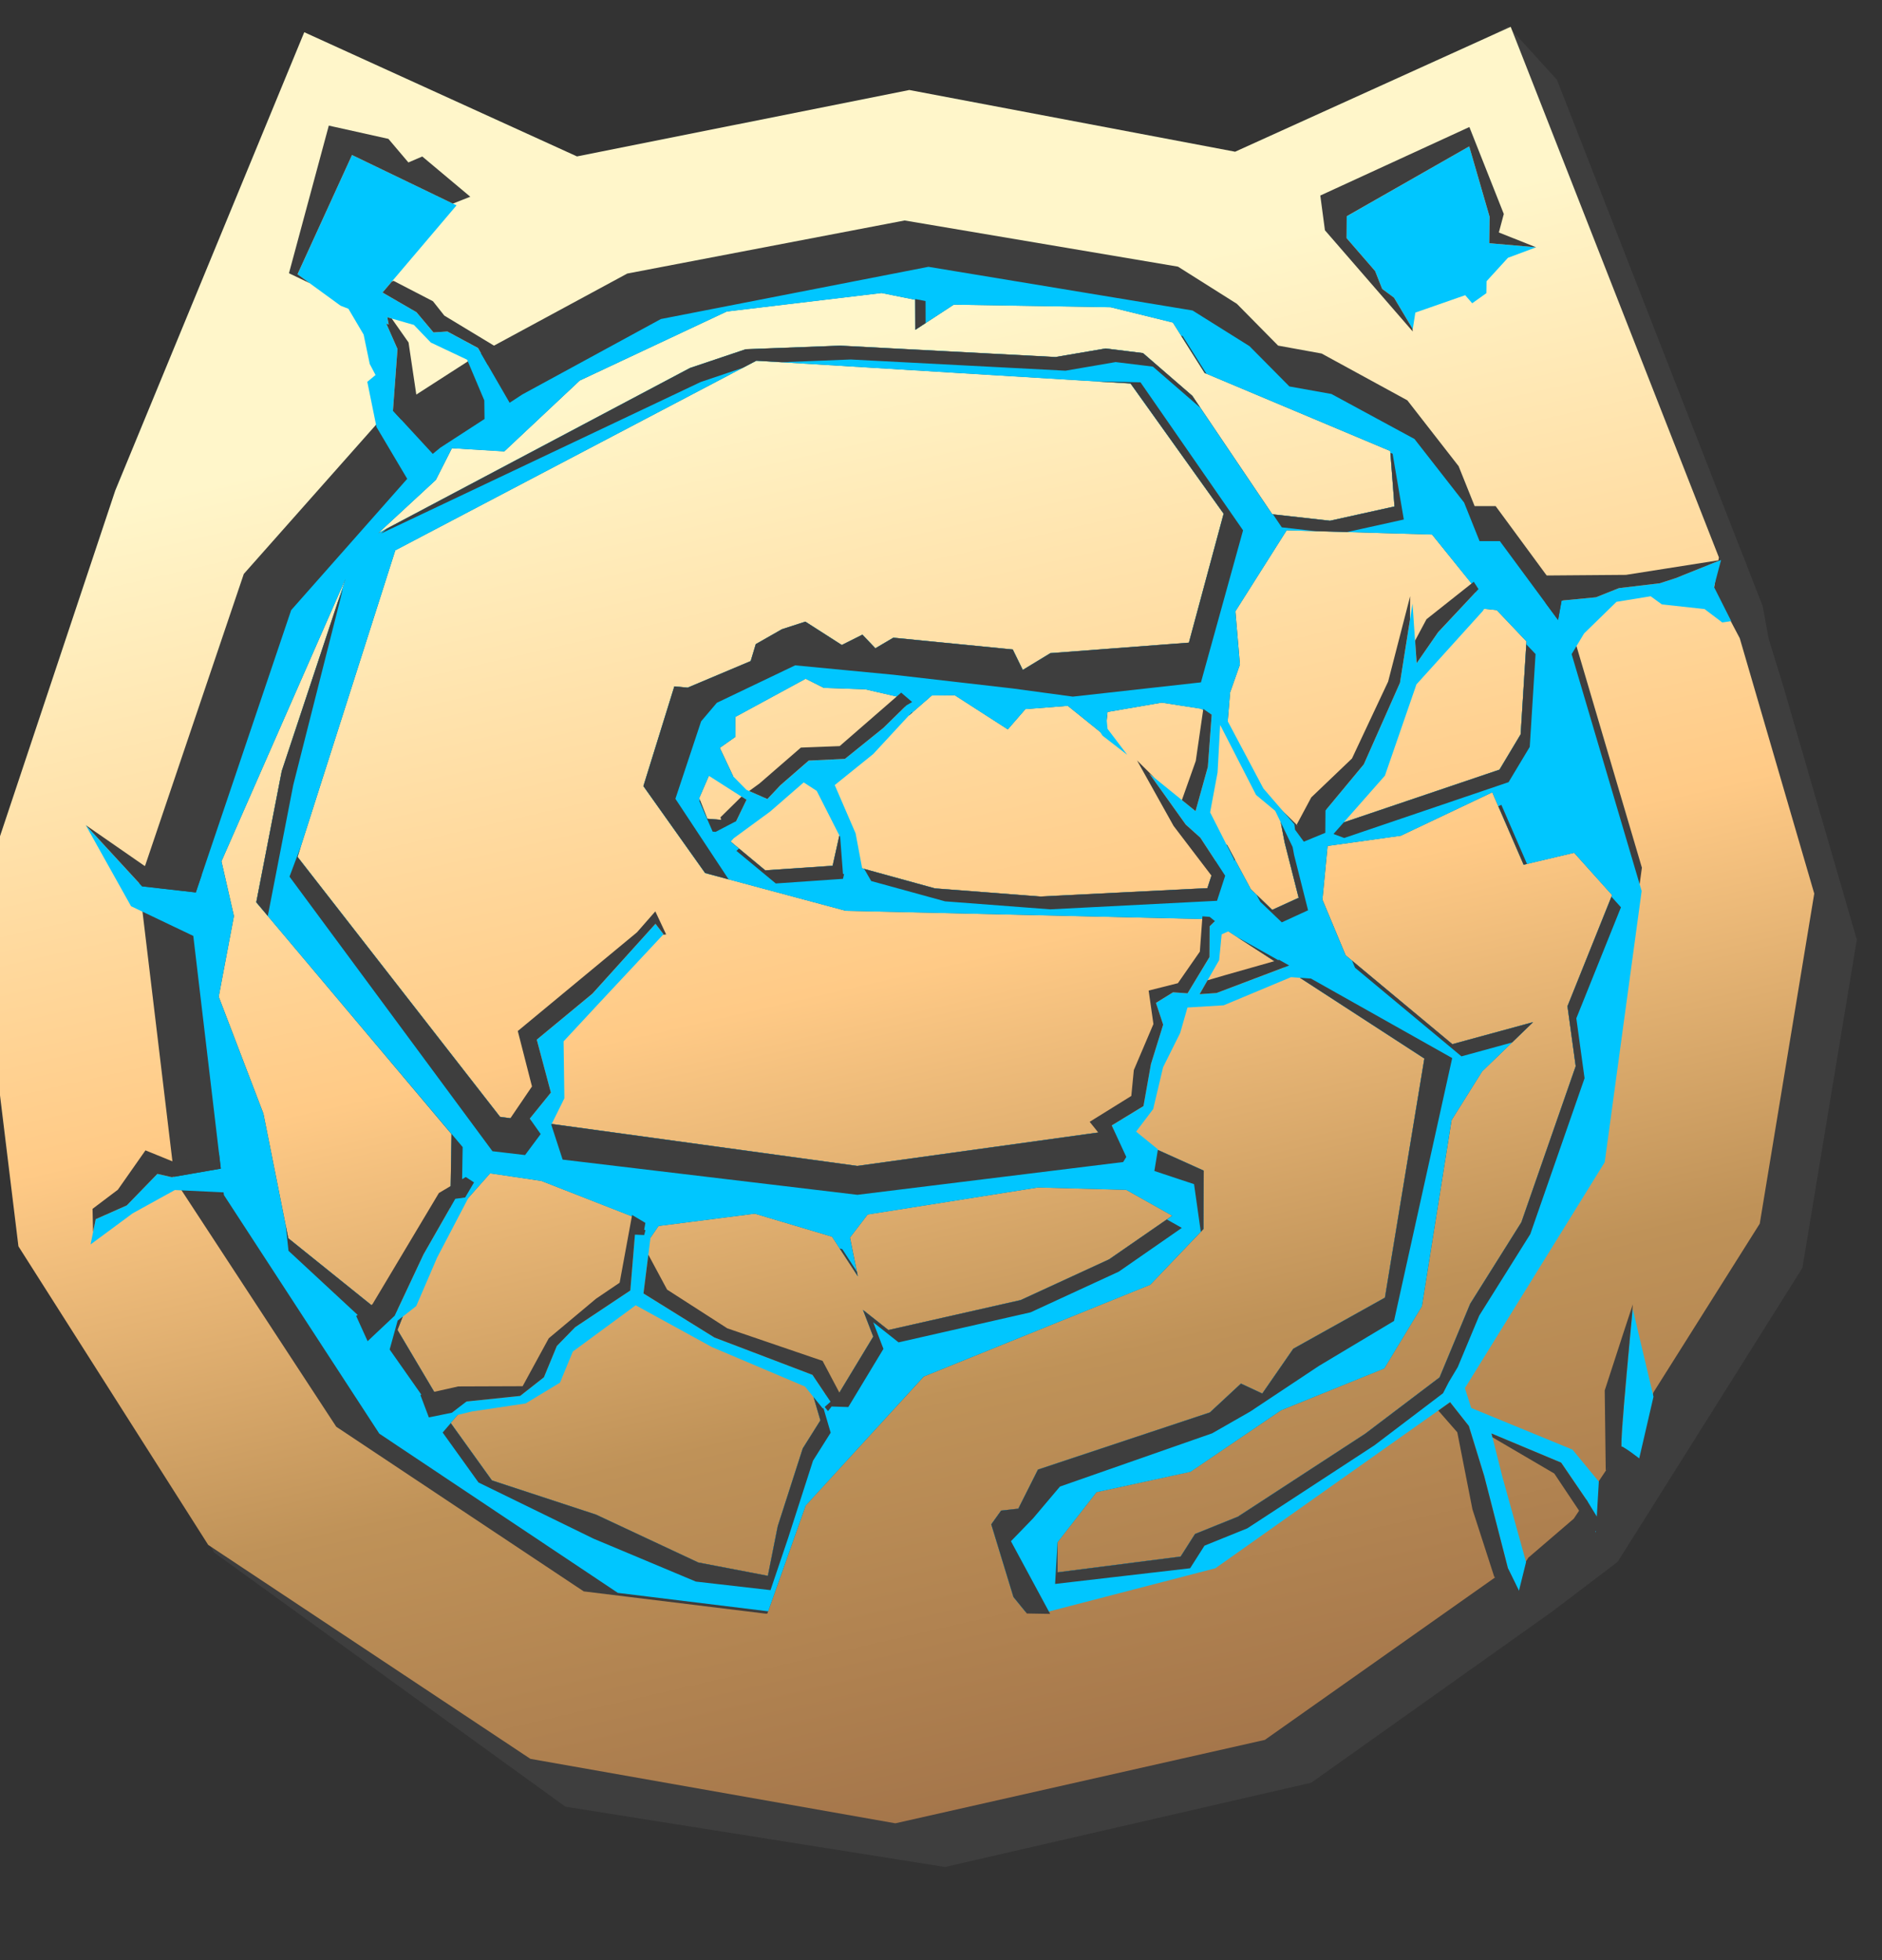 <svg width="24" height="25" viewBox="0 0 24 25" fill="none" xmlns="http://www.w3.org/2000/svg">
<rect x="0" y="0" width="24" height="25" fill="#333333" stroke="none"/>
<g clip-path="url(#clip0_4770_2984)">
<path fill-rule="evenodd" clip-rule="evenodd" d="M4.618 1.154L8.06 2.712L16.033 2.036L19.235 0.336L19.855 1.018L22.478 7.729L22.555 8.148L22.741 8.752L23.679 11.985L22.985 16.171L21.639 18.314L20.629 19.92L19.797 20.552L16.722 22.737L12.052 23.812L7.21 23.043L2.729 19.8L0.989 16.545L0.471 12.232L2.225 6.967L4.618 1.154Z" fill="#3E3E3E"/>
<path fill-rule="evenodd" clip-rule="evenodd" d="M3.88 0.411L7.358 1.995L11.596 1.148L15.751 1.935L19.265 0.342L21.92 7.109L21.856 7.515L22.186 8.14L23.136 11.397L22.441 15.607L21.086 17.758L20.878 18.431L20.737 18.369L20.069 19.37L19.49 19.867L19.314 20.147L19.23 20.003L16.13 22.191L11.418 23.255L6.764 22.433L2.655 19.704L0.235 15.896L-0.295 11.551L1.47 6.256L3.88 0.411Z" fill="url(#paint0_linear_4770_2984)"/>
<path fill-rule="evenodd" clip-rule="evenodd" d="M20.453 14.635L18.562 17.69L15.329 19.975L13.112 20.549L13.071 20.549L12.924 20.368L12.641 19.441L12.767 19.266L12.986 19.242L13.237 18.743L15.429 18.014L15.825 17.646L16.097 17.773L16.492 17.202L17.661 16.55L18.164 13.5L15.426 11.723L10.785 11.616L8.992 11.134L8.205 10.025L8.6 8.754L8.769 8.77L9.573 8.431L9.638 8.215L9.971 8.025L10.27 7.928L10.735 8.226L10.998 8.094L11.163 8.268L11.392 8.133L12.915 8.283L13.043 8.544L13.395 8.33L15.162 8.196L15.605 6.551L14.417 4.89L9.645 4.6L5.041 7.018L3.794 10.928L6.377 14.244L10.932 14.87L14.208 14.415L15.351 14.93L15.348 15.674L14.669 16.385L11.781 17.556L10.274 19.201L9.785 20.581L9.763 20.581L7.444 20.297L4.288 18.197L2.227 15.047L1.774 11.268L3.109 7.32L4.8 5.412L5.081 5.179L6.167 4.48L7.999 3.489L11.536 2.812L15.022 3.401L15.773 3.875L16.299 4.408L16.854 4.509L17.947 5.106L18.601 5.946L18.805 6.455L19.073 6.455L19.915 7.6L20.938 11.067L20.453 14.635ZM2.824 10.985L2.983 11.683L2.789 12.712L3.359 14.203L3.676 15.792L4.927 16.799L5.203 16.62L5.069 16.962L5.64 17.926L5.984 17.875L5.747 18.148L6.273 18.881L7.6 19.317L8.905 19.928L9.792 20.098L9.918 19.465L10.237 18.473L10.462 18.116L10.363 17.778L10.688 17.789L11.136 17.047L11.006 16.707L11.329 16.963L13.016 16.581L14.143 16.062L14.949 15.505L14.362 15.175L13.236 15.145L11.065 15.489L10.839 15.784L10.939 16.277L10.611 15.773L9.626 15.479L8.398 15.636L8.233 15.876L8.03 15.773L8.095 15.527L6.903 15.061L6.25 14.964L5.741 15.539L5.758 14.463L3.268 11.507L3.593 9.834L4.406 7.382L2.824 10.985ZM17.729 5.752L15.363 4.757L14.957 4.113L14.164 3.918L12.163 3.885L11.673 4.206L11.671 3.823L11.242 3.736L9.268 3.972L7.393 4.853L6.431 5.756L5.763 5.716L5.558 6.12L4.824 6.799L8.799 4.693L9.509 4.454L10.715 4.408L13.46 4.553L14.1 4.444L14.576 4.503L15.205 5.048L16.224 6.558L16.961 6.641L17.783 6.459L17.729 5.752ZM19.087 7.781L18.79 7.75L18.823 7.512L18.262 6.817L16.408 6.763L15.754 7.796L15.812 8.475L15.687 8.83L15.654 9.223L15.314 9.038L14.815 8.961L14.124 9.08L14.092 9.385L13.617 9.002L13.076 9.044L12.852 9.302L12.175 8.866L11.883 8.87L11.591 9.124L11.492 8.896L11.034 8.791L10.506 8.773L10.274 8.656L9.377 9.143L9.379 9.397L9.179 9.538L9.35 9.901L9.048 9.875L8.916 10.18L9.019 10.442L9.488 10.48L9.256 10.682L9.759 11.1L10.618 11.041L10.714 10.612L10.979 11.07L11.922 11.33L13.267 11.434L15.397 11.327L15.522 10.944L15.646 10.772L15.951 11.341L16.224 11.604L16.561 11.45L16.382 10.743L16.294 10.283L16.597 10.58L16.903 10.306L17.023 10.527L19.122 9.816L19.392 9.365L19.466 8.18L19.087 7.781ZM19.43 11.028L19.03 10.105L17.864 10.658L16.93 10.789L16.864 11.474L17.16 12.184L18.521 13.317L19.551 13.036L18.9 13.665L18.511 14.286L18.133 16.658L17.653 17.452L16.336 17.987L15.182 18.77L13.983 19.031L13.486 19.669L13.486 20.053L15.056 19.852L15.24 19.564L15.786 19.343L17.409 18.286L18.358 17.567L18.749 16.628L19.402 15.588L20.094 13.598L19.989 12.833L20.558 11.415L20.074 10.876L19.43 11.028Z" fill="#3E3E3E"/>
<path fill-rule="evenodd" clip-rule="evenodd" d="M22.077 7.922L21.963 7.939L21.737 7.768L21.193 7.709L21.05 7.605L20.614 7.676L20.201 8.079L20.042 8.343L20.935 11.364L20.464 14.823L18.681 17.705L18.762 17.958L20.053 18.489L20.389 18.897L20.351 19.547L20.244 19.148L19.909 18.655L19.02 18.283L19.158 18.832L19.461 19.923L19.37 20.29L19.23 20.003L18.927 18.825L18.731 18.187L18.492 17.884L15.499 20.002L13.354 20.559L13.08 20.561L12.924 20.369L12.641 19.442L12.766 19.267L12.986 19.243L13.236 18.744L15.429 18.015L15.825 17.647L16.097 17.774L16.492 17.203L17.661 16.551L18.164 13.501L16.577 12.471L16.463 12.463L15.605 12.822L15.143 12.85L15.05 13.175L14.832 13.612L14.706 14.145L14.488 14.433L14.766 14.659L14.765 14.667L15.35 14.931L15.347 15.675L14.668 16.387L11.78 17.557L10.274 19.203L9.796 20.551L7.879 20.316L4.837 18.285L2.856 15.243L2.851 15.208L2.23 15.178L1.692 15.475L1.155 15.872L1.22 15.55L1.617 15.374L2.007 14.972L2.19 15.014L2.816 14.905L2.465 11.937L1.671 11.558L1.094 10.525L1.812 11.305L2.497 11.383L3.713 7.782L5.193 6.107L4.801 5.446L4.684 4.87L4.789 4.783L4.715 4.642L4.637 4.267L4.443 3.938L4.343 3.899L3.794 3.499L4.489 1.977L5.822 2.619L4.878 3.731L5.311 3.982L5.528 4.24L5.705 4.228L6.096 4.44L6.499 5.137L6.661 5.031L8.428 4.069L11.84 3.403L15.208 3.96L15.934 4.415L16.443 4.929L16.979 5.025L18.038 5.599L18.671 6.41L18.868 6.902L19.127 6.902L19.869 7.908L19.914 7.66L20.353 7.618L20.646 7.501L21.168 7.439L21.371 7.373L21.948 7.141L21.857 7.485L22.077 7.922ZM16.561 11.451L16.382 10.745L16.333 10.489L16.262 10.342L16.018 10.139L15.56 9.246L15.527 9.852L15.432 10.361L15.643 10.777L15.646 10.774L15.951 11.342L16.224 11.605L16.561 11.451ZM14.06 9.383L14.028 9.334L13.617 9.003L13.076 9.045L12.852 9.304L12.175 8.868L11.883 8.871L11.591 9.126L11.591 9.125L11.136 9.617L10.645 10.013L10.911 10.629L10.995 11.076L11.922 11.331L13.267 11.436L15.397 11.329L15.507 10.99L15.307 10.684L15.121 10.517L14.656 9.867L15.246 10.345L15.403 9.78L15.452 9.115L15.313 9.04L14.815 8.962L14.124 9.081L14.113 9.183L14.124 9.296L14.375 9.627L14.06 9.383ZM9.179 9.539L9.35 9.902L9.519 10.074L9.786 10.191L9.951 10.017L10.313 9.702L10.775 9.679L11.265 9.284L11.542 9.013L11.492 8.898L11.033 8.792L10.506 8.774L10.274 8.658L9.377 9.145L9.379 9.398L9.179 9.539ZM9.388 10.474L9.519 10.201L9.04 9.895L8.916 10.182L9.019 10.443L9.388 10.474ZM9.318 10.735L9.759 11.101L10.618 11.043L10.704 10.656L10.415 10.087L10.249 9.979L9.82 10.352L9.356 10.692L9.318 10.735ZM15.514 12.665L16.375 12.34L15.664 11.879L15.579 11.917L15.547 12.246L15.298 12.68L15.514 12.665ZM14.582 14.108L14.677 13.572L14.833 13.07L14.741 12.792L14.959 12.656L15.144 12.669L15.424 12.207L15.425 11.815L15.481 11.76L15.426 11.724L10.785 11.617L8.992 11.136L8.205 10.027L8.599 8.755L8.769 8.771L9.573 8.433L9.638 8.217L9.971 8.027L10.27 7.929L10.735 8.228L10.998 8.096L11.163 8.269L11.392 8.134L12.915 8.284L13.043 8.545L13.395 8.331L15.161 8.198L15.604 6.552L14.417 4.892L9.645 4.601L5.041 7.02L3.794 10.929L6.377 14.245L6.779 14.301L6.755 14.267L7.025 13.935L6.845 13.26L7.555 12.674L8.359 11.782L8.461 11.916L7.658 12.775L7.187 13.282L7.197 14.008L7.035 14.336L10.932 14.871L14.206 14.417L14.177 14.355L14.582 14.108ZM10.688 17.79L11.136 17.048L11.005 16.708L11.329 16.965L13.016 16.582L14.143 16.064L14.949 15.506L14.362 15.176L13.236 15.146L11.064 15.491L10.839 15.785L10.939 16.279L10.611 15.774L9.626 15.48L8.398 15.637L8.295 15.787L8.206 16.497L9.111 17.059L10.361 17.535L10.528 17.785L10.688 17.79ZM6.273 18.882L7.6 19.319L8.905 19.93L9.792 20.1L9.918 19.466L10.237 18.474L10.462 18.117L10.375 17.82L10.265 17.684L9.079 17.181L8.107 16.648L7.305 17.238L7.141 17.635L6.703 17.9L6.02 18.002L5.836 18.046L5.747 18.149L6.273 18.882ZM5.64 17.927L5.939 17.883L5.949 17.875L6.633 17.804L6.936 17.566L7.101 17.167L7.335 16.927L8.038 16.459L8.092 15.806L8.03 15.775L8.095 15.529L6.903 15.062L6.25 14.966L5.973 15.278L5.575 16.038L5.308 16.658L5.136 16.793L5.069 16.964L5.64 17.927ZM2.824 10.986L2.983 11.684L2.789 12.713L3.359 14.204L3.676 15.793L4.927 16.8L5.067 16.71L5.401 15.998L5.743 15.401L5.758 14.465L3.268 11.509L3.593 9.836L4.406 7.383L2.824 10.986ZM6.176 5.107L5.957 4.588L5.494 4.369L5.278 4.144L4.939 4.047L4.957 4.139L4.926 4.127L5.069 4.451L5.011 5.238L5.519 5.789L5.615 5.71L6.179 5.344L6.176 5.107ZM17.729 5.753L15.363 4.758L14.957 4.115L14.164 3.919L12.163 3.886L11.672 4.207L11.671 3.824L11.242 3.738L9.268 3.974L7.393 4.854L6.431 5.758L5.763 5.717L5.558 6.122L4.824 6.8L8.799 4.694L9.509 4.456L10.715 4.409L13.46 4.555L14.1 4.445L14.576 4.505L15.205 5.05L16.224 6.56L16.961 6.642L17.783 6.46L17.729 5.753ZM18.262 6.818L16.408 6.764L15.754 7.798L15.812 8.477L15.687 8.831L15.656 9.198L16.111 10.056L16.386 10.375L16.597 10.582L16.903 10.307L16.913 10.325L17.392 9.749L17.853 8.708L18.013 7.699L18.065 8.459L18.339 8.065L18.817 7.554L18.822 7.514L18.262 6.818ZM19.087 7.782L18.927 7.765L18.909 7.793L18.063 8.729L17.661 9.893L17.136 10.489L19.122 9.817L19.392 9.366L19.466 8.181L19.087 7.782ZM19.43 11.03L19.03 10.106L17.864 10.66L16.93 10.79L16.864 11.475L17.16 12.185L18.521 13.319L19.55 13.037L18.9 13.667L18.511 14.287L18.133 16.66L17.653 17.454L16.336 17.988L15.182 18.772L13.983 19.032L13.486 19.671L13.486 20.055L15.056 19.853L15.239 19.565L15.786 19.345L17.409 18.287L18.358 17.568L18.748 16.629L19.401 15.59L20.094 13.599L19.989 12.835L20.558 11.417L20.074 10.877L19.43 11.03ZM18.957 3.587L18.955 3.739L18.774 3.868L18.685 3.765L18.049 3.987L18.016 4.198L17.777 3.798L17.626 3.685L17.536 3.457L17.172 3.037L17.174 2.759L18.736 1.867L18.996 2.766L18.992 3.102L19.589 3.154L19.23 3.288L18.957 3.587ZM21.086 17.814L20.904 18.601C20.904 18.601 20.71 18.449 20.68 18.452C20.65 18.456 20.821 16.694 20.821 16.694L21.086 17.814Z" fill="#00C6FF"/>
<path fill-rule="evenodd" clip-rule="evenodd" d="M21.66 7.257L21.371 7.373L21.168 7.439L20.646 7.501L20.353 7.618L19.914 7.66L19.869 7.907L19.708 7.689L19.712 7.34L20.735 7.332L21.948 7.141L21.66 7.257ZM18.637 13.473L17.28 12.343L17.242 12.253L18.521 13.318L19.551 13.037L19.283 13.296L18.637 13.473ZM19.43 11.029L19.107 10.283L19.146 10.265L19.473 11.019L19.43 11.029ZM19.238 9.976L17.142 10.688L17.005 10.637L17.136 10.489L19.122 9.817L19.392 9.366L19.464 8.218L19.582 8.342L19.508 9.526L19.238 9.976ZM18.857 7.518L18.852 7.516L18.339 8.064L18.066 8.458L18.046 8.17L18.191 7.898L18.794 7.42L18.857 7.518ZM18.992 3.102L18.996 2.765L18.736 1.867L17.174 2.758L17.172 3.037L17.536 3.457L17.626 3.685L17.777 3.797L18.012 4.191L18.016 4.228L16.896 2.937L16.837 2.494L18.738 1.62L19.177 2.729L19.114 2.965L19.589 3.154L18.992 3.102ZM17.783 6.46L17.731 5.776L17.759 5.787L17.902 6.626L17.179 6.786L16.782 6.775L16.346 6.726L16.234 6.561L16.961 6.642L17.783 6.46ZM16.561 11.451L16.382 10.744L16.333 10.489L16.484 10.803L16.503 10.905L16.681 11.61L16.346 11.764L16.072 11.502L16.024 11.413L16.224 11.605L16.561 11.451ZM13.681 8.885L12.915 8.781L11.393 8.606L10.14 8.486L9.141 8.964L8.941 9.2L8.613 10.188L9.292 11.216L8.992 11.135L8.205 10.027L8.599 8.755L8.769 8.771L9.573 8.432L9.638 8.216L9.971 8.026L10.27 7.929L10.735 8.227L10.998 8.095L11.163 8.269L11.392 8.134L12.915 8.284L13.043 8.545L13.395 8.331L15.161 8.197L15.604 6.552L14.417 4.891L13.961 4.864L14.544 4.876L15.852 6.764L15.315 8.703L13.681 8.885ZM15.062 4.282L15.082 4.286L15.385 4.767L15.363 4.758L15.062 4.282ZM15.306 5.2L14.702 4.676L14.227 4.618L13.588 4.728L10.848 4.585L9.965 4.62L9.645 4.601L9.473 4.691L8.936 4.872L4.86 6.804L4.934 6.742L8.799 4.694L9.509 4.455L10.715 4.409L13.46 4.554L14.1 4.445L14.576 4.504L15.205 5.049L15.306 5.2ZM11.671 3.814L11.803 3.84L11.804 4.121L11.672 4.207L11.671 3.814ZM4.957 4.139L4.939 4.046L4.985 4.06L4.995 4.062L5.21 4.368L5.33 5.175L5.116 5.352L5.069 5.301L5.011 5.238L5.069 4.451L4.926 4.127L4.957 4.139ZM6.096 4.439L5.705 4.228L5.528 4.24L5.311 3.982L4.878 3.731L4.998 3.59L5.019 3.582L5.521 3.842L5.666 4.025L6.413 4.477L6.222 4.658L6.096 4.439ZM5.375 2.404L4.489 1.977L3.794 3.498L3.95 3.612L3.685 3.485L4.193 1.602L4.953 1.771L5.208 2.072L5.385 1.996L5.997 2.509L5.775 2.597L5.375 2.404ZM4.373 7.511L3.74 10.011L3.415 11.682L5.9 14.63L5.893 15.04L5.94 15.012L6.045 15.081L5.932 15.273L5.806 15.29L5.401 15.998L5.033 16.781L4.688 17.106L4.542 16.784L4.561 16.771L3.679 15.953L3.644 15.631L3.676 15.793L4.735 16.645L4.75 16.634L5.597 15.216L5.747 15.127L5.758 14.464L3.268 11.508L3.593 9.835L4.306 7.685L4.373 7.511ZM2.19 15.014L2.007 14.972L1.617 15.374L1.22 15.55L1.187 15.711L1.18 15.418L1.503 15.174L1.855 14.672L2.221 14.821L2.791 14.7L2.816 14.905L2.661 14.932L2.19 15.014ZM1.812 11.304L1.094 10.524L1.842 11.043L2.571 11.163L2.497 11.382L1.812 11.304ZM5.071 16.843L5.136 16.792L5.069 16.963L5.537 17.752L5.843 17.683L6.665 17.68L6.998 17.069L7.601 16.564L7.902 16.36L8.061 15.496L8.23 15.597L8.215 15.684L8.231 15.691L8.215 15.752L8.097 15.747L8.038 16.459L7.335 16.927L7.101 17.167L6.936 17.566L6.633 17.804L5.949 17.875L5.763 18.018L5.469 18.078L5.361 17.792L5.374 17.789L4.969 17.212L5.071 16.843ZM6.273 18.882L7.6 19.318L8.905 19.929L9.792 20.099L9.918 19.466L10.237 18.474L10.462 18.116L10.375 17.819L10.494 17.966L10.501 17.959L10.593 18.273L10.368 18.63L10.049 19.621L9.826 20.281L8.874 20.172L7.57 19.625L6.102 18.908L5.645 18.271L5.748 18.151L6.273 18.882ZM10.517 17.945L10.591 17.878L10.361 17.535L9.111 17.059L8.206 16.497L8.268 16.003L8.507 16.448L9.275 16.942L10.49 17.357L10.704 17.762L11.136 17.048L11.005 16.708L11.329 16.964L13.016 16.582L14.143 16.063L14.88 15.553L15.071 15.661L14.267 16.219L13.142 16.738L11.459 17.121L11.136 16.865L11.266 17.204L10.818 17.946L10.605 17.939L10.559 17.998L10.517 17.945ZM16.299 12.245L16.312 12.242L16.44 12.314L15.514 12.665L15.298 12.68L15.399 12.503L15.638 12.433L16.251 12.259L15.777 11.952L16.299 12.245ZM15.227 15.103L14.721 14.935L14.765 14.667L15.35 14.931L15.347 15.675L15.313 15.711L15.227 15.103ZM10.939 16.278L10.708 15.923L10.742 15.933L10.926 16.217L10.939 16.278ZM8.123 11.891L8.357 11.624L8.495 11.918L8.455 11.922L8.461 11.915L8.359 11.782L7.555 12.673L6.845 13.26L7.025 13.935L6.756 14.267L6.895 14.464L6.696 14.732L6.28 14.683L3.692 11.181L3.837 10.793L3.794 10.929L6.377 14.245L6.509 14.263L6.515 14.253L6.784 13.857L6.603 13.15L8.123 11.891ZM15.424 12.206L15.144 12.669L14.959 12.656L14.741 12.791L14.833 13.069L14.677 13.572L14.582 14.107L14.177 14.354L14.363 14.756L14.323 14.821L10.934 15.239L7.175 14.79L7.03 14.345L7.035 14.336L10.932 14.871L14.006 14.445L13.896 14.308L14.427 13.978L14.459 13.648L14.709 13.061L14.648 12.634L15.021 12.54L15.301 12.137L15.334 11.687L15.426 11.694L15.493 11.748L15.426 11.814L15.424 12.206ZM11.591 9.125L11.591 9.124L11.63 9.082L11.633 9.089L11.591 9.125ZM10.213 9.535L10.708 9.516L11.492 8.834L11.632 8.954L11.558 8.997L11.265 9.284L10.775 9.679L10.313 9.701L9.951 10.016L9.786 10.191L9.553 10.089L9.685 9.993L10.213 9.535ZM10.618 11.043L10.704 10.656L10.714 10.675L10.75 11.147L10.764 11.148L10.75 11.209L9.893 11.268L9.391 10.852L9.424 10.823L9.759 11.101L10.618 11.043ZM9.453 10.163L9.457 10.16L9.52 10.2L9.388 10.473L9.126 10.61L9.088 10.607L8.917 10.213L8.927 10.207L9.02 10.443L9.197 10.457L9.187 10.425L9.453 10.163ZM15.072 10.204L15.249 9.705L15.345 9.042L15.452 9.116L15.403 9.78L15.246 10.345L15.072 10.204ZM15.52 11.489L13.394 11.598L12.052 11.496L11.11 11.237L11.021 11.083L11.922 11.331L13.268 11.435L15.397 11.328L15.449 11.168L14.966 10.534L14.5 9.699L14.724 9.921L14.656 9.866L15.121 10.517L15.307 10.684L15.624 11.169L15.52 11.489ZM15.646 10.773L15.748 10.963L15.736 10.98L15.738 10.962L15.644 10.777L15.646 10.773ZM16.627 10.735L16.515 10.582L16.506 10.513L16.386 10.374L16.55 10.536L16.537 10.516L16.722 10.17L17.241 9.674L17.702 8.693L17.983 7.604L17.981 7.9L17.853 8.708L17.392 9.748L16.903 10.337L16.901 10.622L16.627 10.735ZM12.986 19.242L13.236 18.744L15.429 18.015L15.825 17.647L16.097 17.774L16.492 17.203L17.661 16.551L18.164 13.501L16.577 12.471L16.718 12.481L18.519 13.495L17.777 16.848L16.82 17.421L15.944 18.003L15.458 18.281L13.517 18.96L13.174 19.366L12.892 19.657L13.392 20.584L13.095 20.579L12.924 20.369L12.641 19.442L12.766 19.267L12.986 19.242ZM13.486 20.055L15.056 19.853L15.239 19.565L15.786 19.345L17.409 18.287L18.358 17.568L18.748 16.629L19.401 15.589L20.094 13.599L19.989 12.834L20.55 11.437L20.671 11.572L20.102 12.988L20.207 13.752L19.515 15.74L18.864 16.779L18.59 17.436L18.474 17.63L18.402 17.77L17.526 18.435L15.906 19.493L15.36 19.714L15.177 20.002L13.455 20.202L13.486 19.67L13.486 20.055ZM18.731 18.187L18.927 18.825L19.23 20.003L19.37 20.29L19.056 20.113L18.777 19.25L18.584 18.268L18.342 17.991L18.492 17.884L18.731 18.187ZM19.02 18.283L19.908 18.655L20.244 19.148L20.438 19.464L20.323 19.546L19.821 18.794L19.033 18.332L19.02 18.283ZM20.822 16.637L20.813 16.77C20.812 16.779 20.811 16.79 20.81 16.801C20.81 16.802 20.81 16.804 20.81 16.806C20.809 16.817 20.808 16.828 20.807 16.84C20.806 16.843 20.806 16.845 20.806 16.848C20.805 16.86 20.803 16.873 20.802 16.887L20.802 16.893C20.8 16.908 20.799 16.923 20.797 16.939C20.797 16.939 20.797 16.939 20.797 16.939C20.796 16.955 20.794 16.971 20.793 16.988C20.792 16.991 20.792 16.993 20.792 16.996C20.79 17.012 20.789 17.029 20.787 17.046C20.787 17.049 20.787 17.052 20.786 17.056C20.785 17.073 20.783 17.091 20.781 17.109L20.781 17.117C20.779 17.137 20.777 17.156 20.775 17.176C20.775 17.176 20.775 17.176 20.775 17.176C20.773 17.196 20.771 17.216 20.77 17.236C20.769 17.239 20.769 17.242 20.769 17.245C20.767 17.265 20.765 17.285 20.763 17.305L20.762 17.316C20.761 17.337 20.759 17.357 20.757 17.377L20.756 17.387C20.754 17.408 20.752 17.43 20.75 17.452C20.75 17.452 20.75 17.452 20.75 17.452C20.748 17.474 20.746 17.496 20.744 17.517L20.743 17.527C20.741 17.548 20.739 17.569 20.738 17.59L20.737 17.602C20.735 17.623 20.733 17.643 20.731 17.664C20.731 17.668 20.73 17.671 20.73 17.674C20.728 17.696 20.726 17.718 20.725 17.739C20.725 17.739 20.725 17.74 20.725 17.74C20.723 17.761 20.721 17.783 20.719 17.804L20.718 17.813C20.717 17.833 20.715 17.853 20.713 17.873C20.713 17.877 20.713 17.881 20.712 17.884C20.711 17.904 20.709 17.923 20.707 17.943C20.707 17.946 20.707 17.948 20.707 17.951C20.705 17.972 20.704 17.991 20.702 18.011C20.701 18.03 20.699 18.049 20.698 18.067C20.697 18.07 20.697 18.073 20.697 18.076C20.696 18.093 20.694 18.11 20.693 18.127L20.692 18.136C20.691 18.153 20.69 18.169 20.689 18.184C20.689 18.187 20.689 18.189 20.688 18.191C20.687 18.207 20.686 18.223 20.685 18.238C20.684 18.253 20.683 18.267 20.682 18.281C20.682 18.283 20.682 18.285 20.682 18.287C20.681 18.3 20.681 18.312 20.68 18.323L20.68 18.33C20.679 18.341 20.678 18.352 20.678 18.362C20.678 18.363 20.678 18.365 20.678 18.366C20.677 18.376 20.677 18.386 20.677 18.395C20.677 18.403 20.677 18.41 20.677 18.417C20.677 18.418 20.677 18.419 20.677 18.42C20.677 18.426 20.677 18.431 20.677 18.436C20.677 18.437 20.677 18.437 20.677 18.438C20.677 18.441 20.677 18.445 20.678 18.448C20.678 18.448 20.678 18.448 20.678 18.449C20.678 18.449 20.678 18.45 20.678 18.451C20.679 18.451 20.679 18.452 20.68 18.452C20.684 18.452 20.687 18.453 20.691 18.454C20.691 18.455 20.692 18.455 20.693 18.455C20.699 18.458 20.704 18.46 20.709 18.463L20.708 18.481L20.477 18.757L20.464 17.734L20.702 17.002L20.822 16.637Z" fill="#3E3E3E"/>
</g>
<defs>
<linearGradient id="paint0_linear_4770_2984" x1="14.066" y1="23.255" x2="8.776" y2="0.342" gradientUnits="userSpaceOnUse">
<stop stop-color="#A27349"/>
<stop offset="0.246" stop-color="#BF9258"/>
<stop offset="0.474" stop-color="#FFCA86"/>
<stop offset="0.817" stop-color="#FFF6CA"/>
<stop offset="1" stop-color="#FFF6CA"/>
</linearGradient>
<clipPath id="clip0_4770_2984">
<rect width="24" height="24" fill="white" transform="translate(0 0.064)"/>
</clipPath>
</defs>
</svg>
